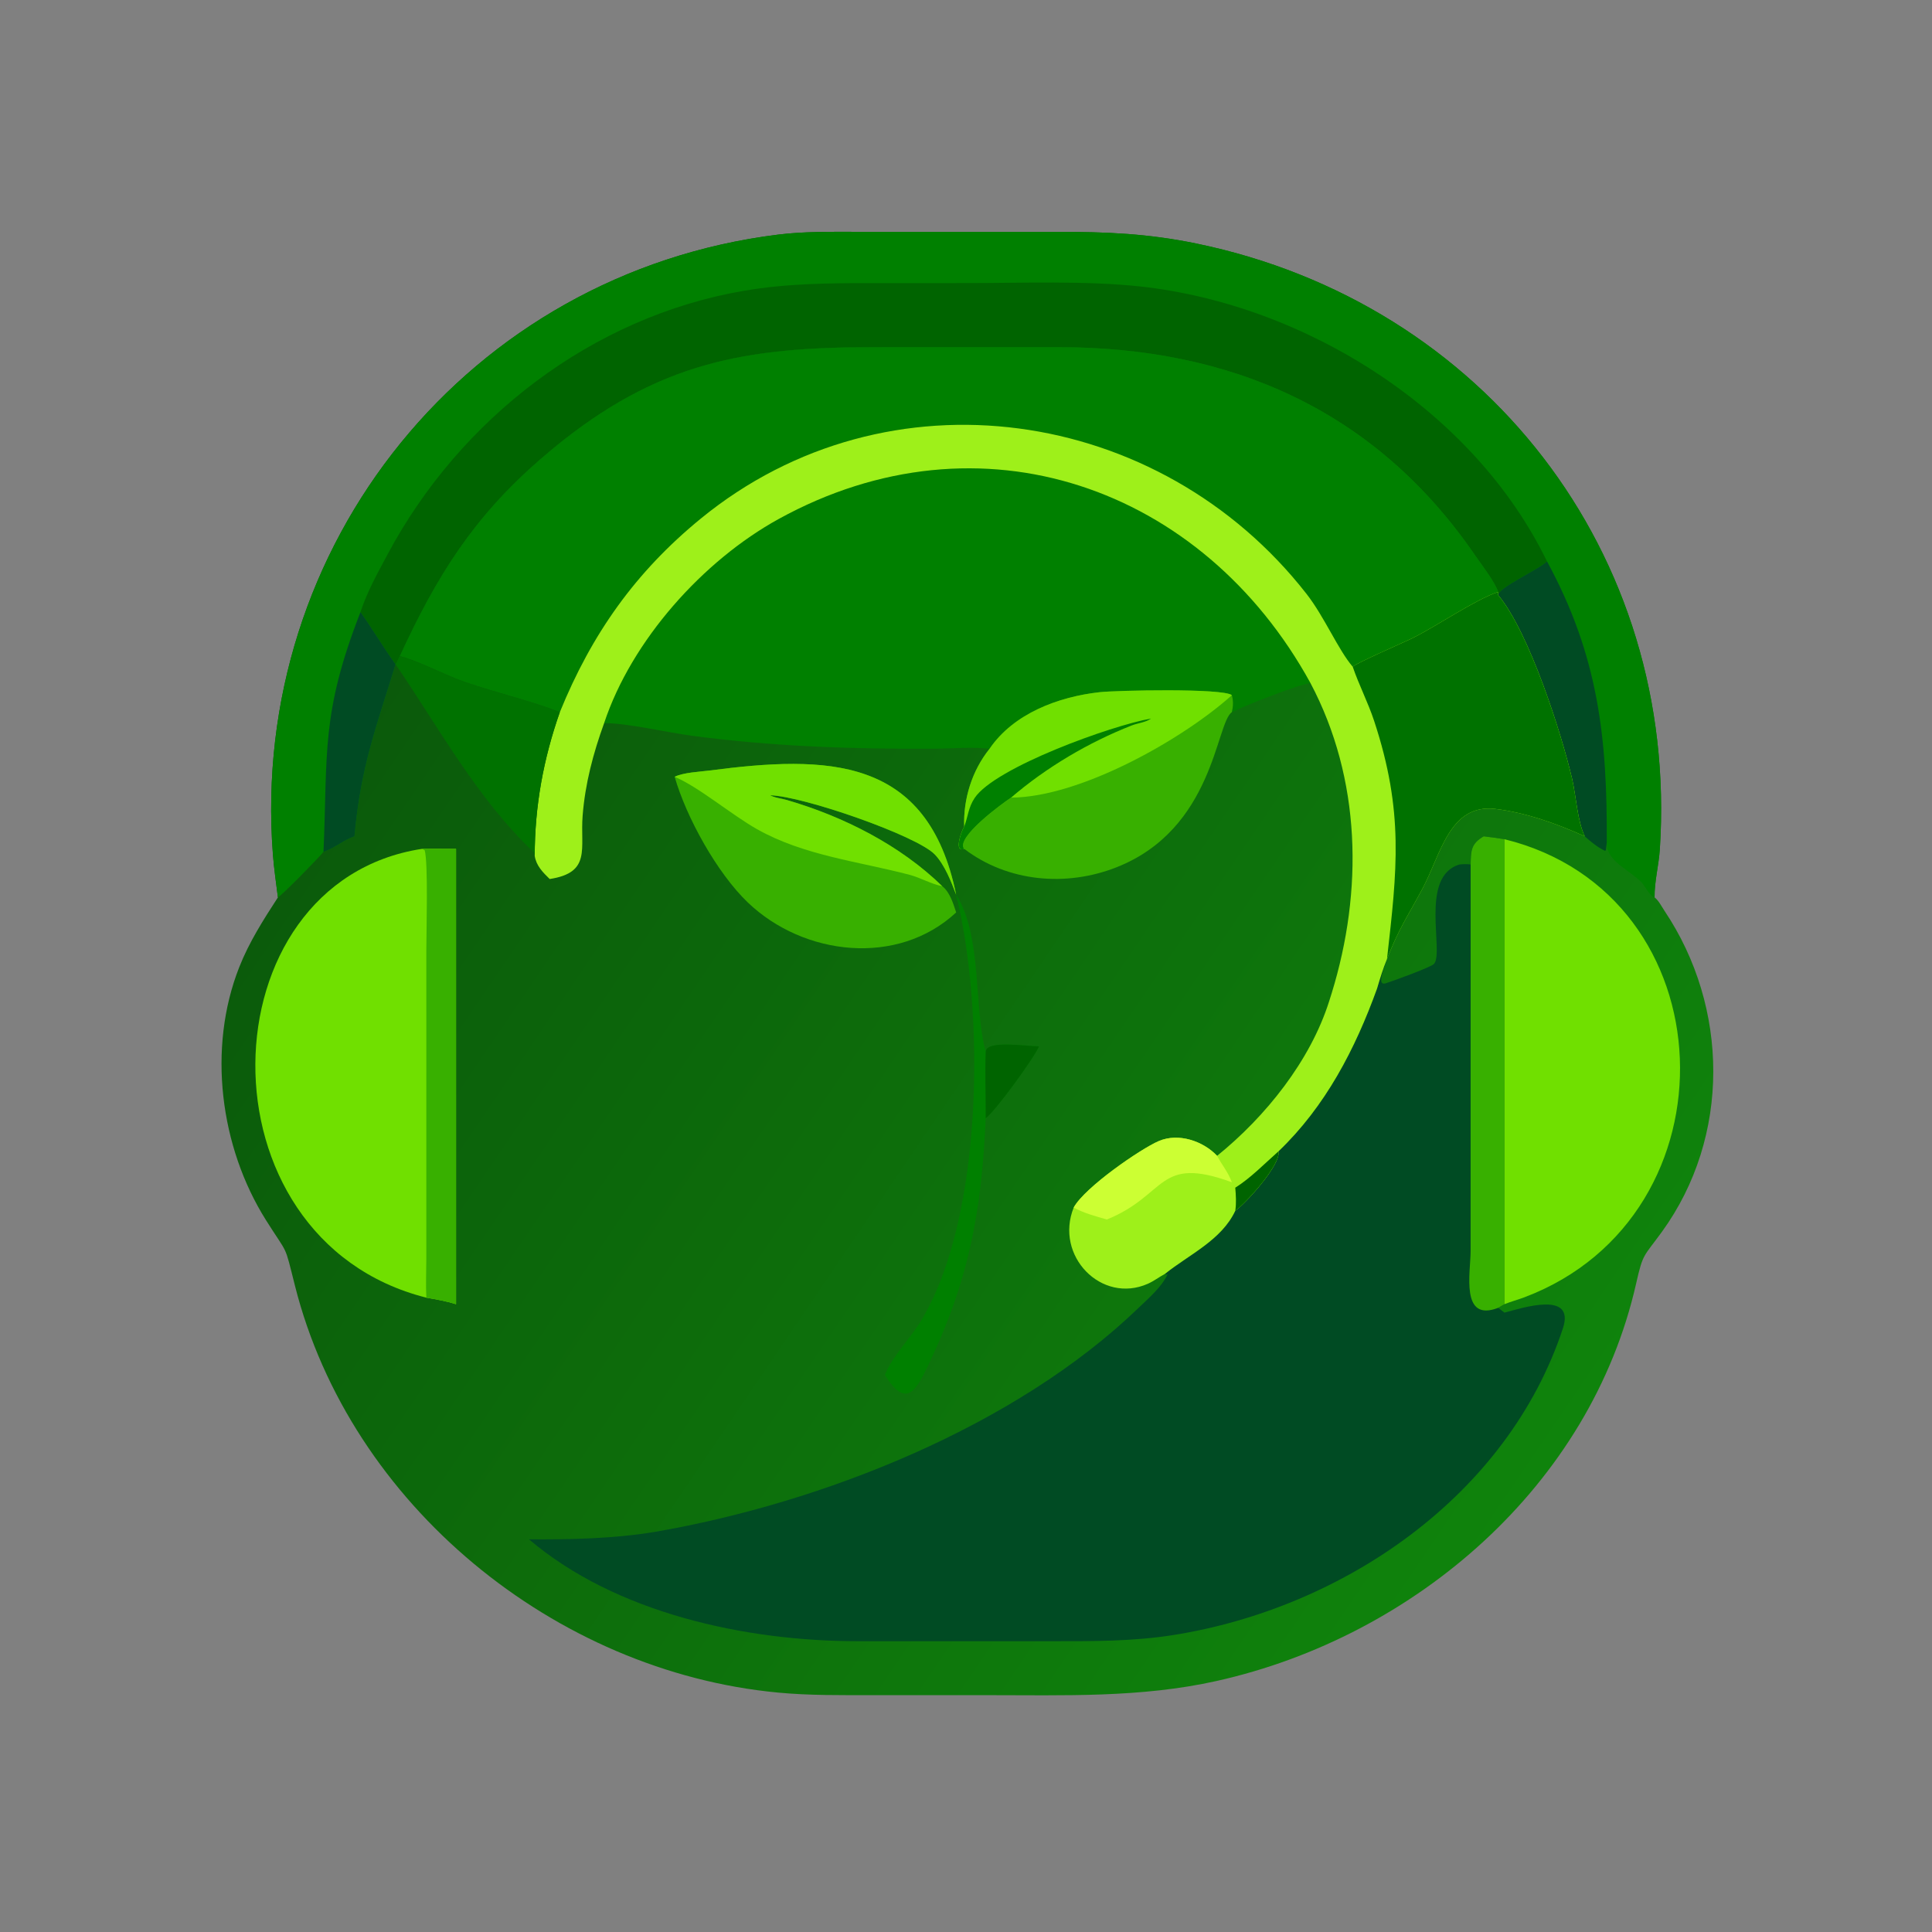 <?xml version="1.0" encoding="utf-8" ?>
<svg xmlns="http://www.w3.org/2000/svg" xmlns:xlink="http://www.w3.org/1999/xlink" width="1024" height="1024">
	<rect width="100%" height="100%" fill="#808080" stroke="none"/>
	<defs>
		<linearGradient id="gradient_0" gradientUnits="userSpaceOnUse" x1="92.199" y1="195.482" x2="399.345" y2="404.059">
			<stop offset="0" stop-color="#0B5A0B"/>
			<stop offset="1" stop-color="#0F830C"/>
		</linearGradient>
	</defs>
	<path fill="url(#gradient_0)" transform="scale(2 2)" d="M73.649 237.819C73.179 234.029 72.612 230.214 72.322 226.407C66.073 144.395 124.331 72.381 206.116 62.186C213.158 61.309 220.203 61.437 227.283 61.435L280.025 61.434C293.129 61.437 304.175 61.878 317.055 64.539C393.274 80.284 444.994 146.556 439.872 225.07C439.599 229.256 438.42 233.675 438.481 237.819C439.496 238.546 440.413 240.338 441.12 241.395C458.197 266.909 458.723 301.188 440.417 326.453C435.547 333.175 435.435 331.993 433.596 340.131C421.503 393.64 375.015 433.738 322.404 445.48C302.268 449.975 281.902 449.229 261.42 449.235L231.288 449.234C222.933 449.231 214.565 449.341 206.236 448.558C147.046 442.997 92.84 398.841 78.168 340.729C75.26 329.208 76.501 332.923 70.464 323.315C58.287 303.933 54.935 277.794 63.396 256.321C66.018 249.665 69.776 243.791 73.649 237.819Z"/>
	<path fill="#004B23" transform="scale(2 2)" d="M393.195 221.632C395.034 221.839 396.86 222.122 398.69 222.399L398.69 345.624L397.044 346.585L398.69 347.859C403.435 346.628 417.45 341.99 414.204 351.97C399.551 396.436 355.988 426.168 310.927 433.304C300.24 434.997 289.676 434.938 278.894 434.939L227.444 434.938C197.621 434.949 163.206 427.527 140.188 407.937C151.194 408.004 162.58 407.774 173.458 405.983C217.943 398.295 269.071 378.055 301.707 346.623C304.361 344.067 307.908 341.042 309.43 337.681L309.051 337.75L308.715 337.598C315.172 332.425 323.735 328.639 327.359 320.866C329.898 319.159 339.497 308.688 338.815 305.11C351.278 293.186 359.145 277.996 364.935 261.966C365.717 259.309 366.509 256.71 367.569 254.147L367.569 254.147C367.441 255.16 364.325 261.522 367.291 260.57C369.157 259.972 379.257 256.317 380.031 255.442C382.779 252.333 376.072 232.227 386.794 229.099C387.818 228.987 388.712 228.96 389.734 229.099C389.831 225.505 389.767 223.624 393.195 221.632Z"/>
	<path fill="#38B000" transform="scale(2 2)" d="M393.195 221.632C395.034 221.839 396.86 222.122 398.69 222.399L398.69 345.624L397.044 346.585C386.941 350.507 389.727 337.222 389.729 331.489L389.734 229.099C389.831 225.505 389.767 223.624 393.195 221.632Z"/>
	<path fill="green" transform="scale(2 2)" d="M73.649 237.819C73.179 234.029 72.612 230.214 72.322 226.407C66.073 144.395 124.331 72.381 206.116 62.186C213.158 61.309 220.203 61.437 227.283 61.435L280.025 61.434C293.129 61.437 304.175 61.878 317.055 64.539C393.274 80.284 444.994 146.556 439.872 225.07C439.599 229.256 438.42 233.675 438.481 237.819C437.066 237.382 435.976 234.733 434.868 233.668C431.207 230.151 425.729 228.136 425.808 223.375C425.677 224.014 425.642 224.678 425.576 225.326L425.326 225.46C423.351 224.536 421.596 223.077 419.981 221.632C418.05 217.785 417.667 210.889 416.626 206.417C413.86 194.544 405.226 167.474 397.044 157.727C396.862 157.446 396.996 157.19 397.044 156.868C396.026 153.987 392.708 149.785 390.901 147.149C364.329 108.398 325.814 91.994 280.468 92.007L231.628 92.006C197.561 92.017 174.472 95.864 146.507 118.902C128.131 134.04 117.751 148.961 107.576 170.416L105.968 173.864C105.606 174.58 105.27 175.379 104.83 176.047L104.83 176.047C99.724 192.754 95.626 202.983 93.938 221.632C90.982 222.636 88.584 224.846 85.73 225.738C85.153 226.609 74.841 237.201 73.649 237.819Z"/>
	<path fill="#006400" transform="scale(2 2)" d="M95.538 162.19C97.294 156.8 100.094 151.812 102.756 146.832C121.9 111.019 156.856 83.945 197.164 77.059C208.533 75.117 219.569 75.029 231.064 75.023L256.25 75.018C270.853 75.02 287.875 74.348 302.266 75.926C345.971 80.721 390.491 108.659 409.976 148.782C407.761 150.94 396.966 155.765 397.044 157.727C396.862 157.446 396.996 157.19 397.044 156.868C396.026 153.987 392.708 149.785 390.901 147.149C364.329 108.398 325.814 91.994 280.468 92.007L231.628 92.006C197.561 92.017 174.472 95.864 146.507 118.902C128.131 134.04 117.751 148.961 107.576 170.416L105.968 173.864C105.606 174.58 105.27 175.379 104.83 176.047C101.575 171.536 98.753 166.729 95.538 162.19Z"/>
	<path fill="#004B23" transform="scale(2 2)" d="M409.976 148.782C423.662 173.95 425.965 195.813 425.808 223.375C425.677 224.014 425.642 224.678 425.576 225.326L425.326 225.46C423.351 224.536 421.596 223.077 419.981 221.632C418.05 217.785 417.667 210.889 416.626 206.417C413.86 194.544 405.226 167.474 397.044 157.727C396.966 155.765 407.761 150.94 409.976 148.782Z"/>
	<path fill="#004B23" transform="scale(2 2)" d="M95.538 162.19C98.753 166.729 101.575 171.536 104.83 176.047L104.83 176.047C99.724 192.754 95.626 202.983 93.938 221.632C90.982 222.636 88.584 224.846 85.73 225.738C86.862 199.631 84.993 189.217 95.538 162.19Z"/>
	<path fill="green" transform="scale(2 2)" d="M105.968 173.864L107.576 170.416C117.751 148.961 128.131 134.04 146.507 118.902C174.472 95.864 197.561 92.017 231.628 92.006L280.468 92.007C325.814 91.994 364.329 108.398 390.901 147.149C392.708 149.785 396.026 153.987 397.044 156.868C390.877 158.902 380.674 166.002 374.126 169.211C372.235 170.138 358.96 175.925 358.49 176.702C354.631 172.204 350.975 163.456 346.28 157.435C307.365 107.536 235.242 96.974 185.76 137.394C168.382 151.589 156.801 168.011 148.36 188.73C140.21 185.559 131.435 183.606 123.137 180.711C117.333 178.686 111.88 175.536 105.968 173.864Z"/>
	<path fill="green" transform="scale(2 2)" d="M160.096 191.647C167.399 169.635 186.37 148.549 206.326 137.557C259.802 108.103 318.751 129.001 347.297 181.036C344.112 181.359 329.888 187.003 326.46 188.73C326.815 187.112 326.88 185.841 326.46 184.228C324.099 182.329 295.731 182.954 291.396 183.438C280.509 184.653 268.62 189.059 262.244 198.437C257.783 197.889 252.777 198.369 248.272 198.402C226.487 198.56 204.877 197.861 183.248 194.968C177.034 194.137 165.906 191.568 160.096 191.647Z"/>
	<path fill="#9EF01A" transform="scale(2 2)" d="M148.36 188.73C156.801 168.011 168.382 151.589 185.76 137.394C235.242 96.974 307.365 107.536 346.28 157.435C350.975 163.456 354.631 172.204 358.49 176.702C358.96 175.925 372.235 170.138 374.126 169.211C380.674 166.002 390.877 158.902 397.044 156.868C396.996 157.19 396.862 157.446 397.044 157.727C405.226 167.474 413.86 194.544 416.626 206.417C417.667 210.889 418.05 217.785 419.981 221.632C412.641 218.285 404.226 215.305 396.255 214.37C384.114 212.946 381.801 226.502 376.986 235.482C373 242.919 370.654 246.168 367.569 254.147L367.569 254.147C366.509 256.71 365.717 259.309 364.935 261.966C359.145 277.996 351.278 293.186 338.815 305.11C339.497 308.688 329.898 319.159 327.359 320.866C323.735 328.639 315.172 332.425 308.715 337.598C307.175 338.419 305.791 339.506 304.181 340.217C291.91 345.638 279.403 332.825 284.539 320.014C287.461 314.656 302.265 304.466 307.084 302.396C312.293 300.159 318.811 302.362 322.546 306.307C335.375 295.935 347.26 281.146 352.264 265.261L352.926 263.161C361.256 236.061 360.755 206.465 347.297 181.036C318.751 129.001 259.802 108.103 206.326 137.557C186.37 148.549 167.399 169.635 160.096 191.647C157.207 199.631 155.069 207.666 154.403 216.159C153.721 224.871 156.796 231.245 145.671 232.949C143.845 231.158 142.108 229.442 141.704 226.806C141.724 213.634 143.994 201.15 148.36 188.73Z"/>
	<path fill="#007200" transform="scale(2 2)" d="M358.49 176.702C358.96 175.925 372.235 170.138 374.126 169.211C380.674 166.002 390.877 158.902 397.044 156.868C396.996 157.19 396.862 157.446 397.044 157.727C405.226 167.474 413.86 194.544 416.626 206.417C417.667 210.889 418.05 217.785 419.981 221.632C412.641 218.285 404.226 215.305 396.255 214.37C384.114 212.946 381.801 226.502 376.986 235.482C373 242.919 370.654 246.168 367.569 254.147L367.569 254.147C370.236 230.549 372.112 215.139 364.155 191.032C362.536 186.128 360.153 181.572 358.49 176.702Z"/>
	<path fill="#CF3" transform="scale(2 2)" d="M284.539 320.014C287.461 314.656 302.265 304.466 307.084 302.396C312.293 300.159 318.811 302.362 322.546 306.307C323.832 308.733 325.506 310.682 326.46 313.315C306.606 306.065 309.451 316.644 293.331 323.18C290.322 322.317 287.304 321.524 284.539 320.014Z"/>
	<path fill="#006400" transform="scale(2 2)" d="M338.815 305.11C339.497 308.688 329.898 319.159 327.359 320.866C327.668 318.843 327.534 316.781 327.359 314.753C331.436 312.196 335.197 308.307 338.815 305.11Z"/>
	<path fill="#70E000" transform="scale(2 2)" d="M398.69 222.399C458.311 237.033 461.25 322.119 404.017 343.784C402.265 344.447 400.419 344.926 398.69 345.624L398.69 222.399Z"/>
	<path fill="#38B000" transform="scale(2 2)" d="M262.244 198.437C268.62 189.059 280.509 184.653 291.396 183.438C295.731 182.954 324.099 182.329 326.46 184.228C326.88 185.841 326.815 187.112 326.46 188.73C322.207 191.565 321.741 219.678 295.846 229.856C282.541 235.086 267.054 233.746 255.525 224.957C252.657 226.047 254.86 220.07 255.525 219.065C255.246 211.724 257.622 204.171 262.244 198.437Z"/>
	<path fill="#70E000" transform="scale(2 2)" d="M262.244 198.437C268.62 189.059 280.509 184.653 291.396 183.438C295.731 182.954 324.099 182.329 326.46 184.228C313.424 195.954 286.28 211.282 267.936 211.38C265.61 212.899 253.112 222.023 255.525 224.957C252.657 226.047 254.86 220.07 255.525 219.065C255.246 211.724 257.622 204.171 262.244 198.437Z"/>
	<path fill="green" transform="scale(2 2)" d="M255.525 219.065C256.555 216.394 256.586 214.01 258.307 211.45C263.757 203.34 294.592 192.262 305.029 190.419C303.738 191.421 301.487 191.638 299.959 192.237C288.488 196.728 277.255 203.378 267.936 211.38C265.61 212.899 253.112 222.023 255.525 224.957C252.657 226.047 254.86 220.07 255.525 219.065Z"/>
	<path fill="#007200" transform="scale(2 2)" d="M105.968 173.864C111.88 175.536 117.333 178.686 123.137 180.711C131.435 183.606 140.21 185.559 148.36 188.73C143.994 201.15 141.724 213.634 141.704 226.806L141.455 225.874C126.386 211.551 116.416 193.058 104.83 176.047L104.83 176.047C105.27 175.379 105.606 174.58 105.968 173.864Z"/>
	<path fill="#70E000" transform="scale(2 2)" d="M111.806 224.957C114.822 224.894 117.841 224.942 120.858 224.957L120.858 345.624C118.28 344.812 115.645 344.357 112.986 343.897C51.522 328.389 54.001 233.847 111.806 224.957Z"/>
	<path fill="#38B000" transform="scale(2 2)" d="M111.806 224.957C114.822 224.894 117.841 224.942 120.858 224.957L120.858 345.624C118.28 344.812 115.645 344.357 112.986 343.897C112.817 340.47 112.976 337.017 112.979 333.586L112.983 251.587C112.981 246.899 113.506 228.609 112.546 225.323L111.806 224.957Z"/>
	<path fill="#38B000" transform="scale(2 2)" d="M178.792 205.855C181.199 204.695 185.295 204.549 187.959 204.202C219.147 200.145 245.863 200.213 253.395 237.127L253.395 237.127C252.055 233.592 250.38 229.255 247.768 226.478C243.068 221.482 212.771 210.959 204.093 210.755C205.329 211.448 207.175 211.619 208.553 212.02C223.478 216.357 238.574 223.98 249.71 234.855C251.752 236.45 252.611 239.441 253.395 241.805C237.868 256.234 212.943 253.298 198.193 239.175C190.053 231.382 181.887 216.661 178.792 205.855Z"/>
	<path fill="#70E000" transform="scale(2 2)" d="M178.792 205.855C181.199 204.695 185.295 204.549 187.959 204.202C219.147 200.145 245.863 200.213 253.395 237.127L253.395 237.127C252.055 233.592 250.38 229.255 247.768 226.478C243.068 221.482 212.771 210.959 204.093 210.755C205.329 211.448 207.175 211.619 208.553 212.02C223.478 216.357 238.574 223.98 249.71 234.855C246.86 234.322 243.934 232.595 241.059 231.839C227.443 228.257 213.084 226.759 200.628 219.744C193.898 215.954 185.249 208.601 178.792 205.855Z"/>
	<path fill="green" transform="scale(2 2)" d="M253.395 237.127C260.385 248.117 258.036 267.342 261.223 278.727C261.325 275.537 272.078 277.286 275.362 277.289C274.053 280.349 263.704 294.607 261.223 296.333C260.154 320.86 256.814 339.231 245.944 361.911C242.762 368.55 240.081 373.425 234.494 364.352C236.68 359.096 241.239 354.763 244.187 349.851C260.695 322.344 260.977 267.945 253.395 237.127L253.395 237.127Z"/>
	<path fill="#006400" transform="scale(2 2)" d="M261.223 278.727C261.325 275.537 272.078 277.286 275.362 277.289C274.053 280.349 263.704 294.607 261.223 296.333C261.265 290.465 260.996 284.59 261.223 278.727Z"/>
</svg>
